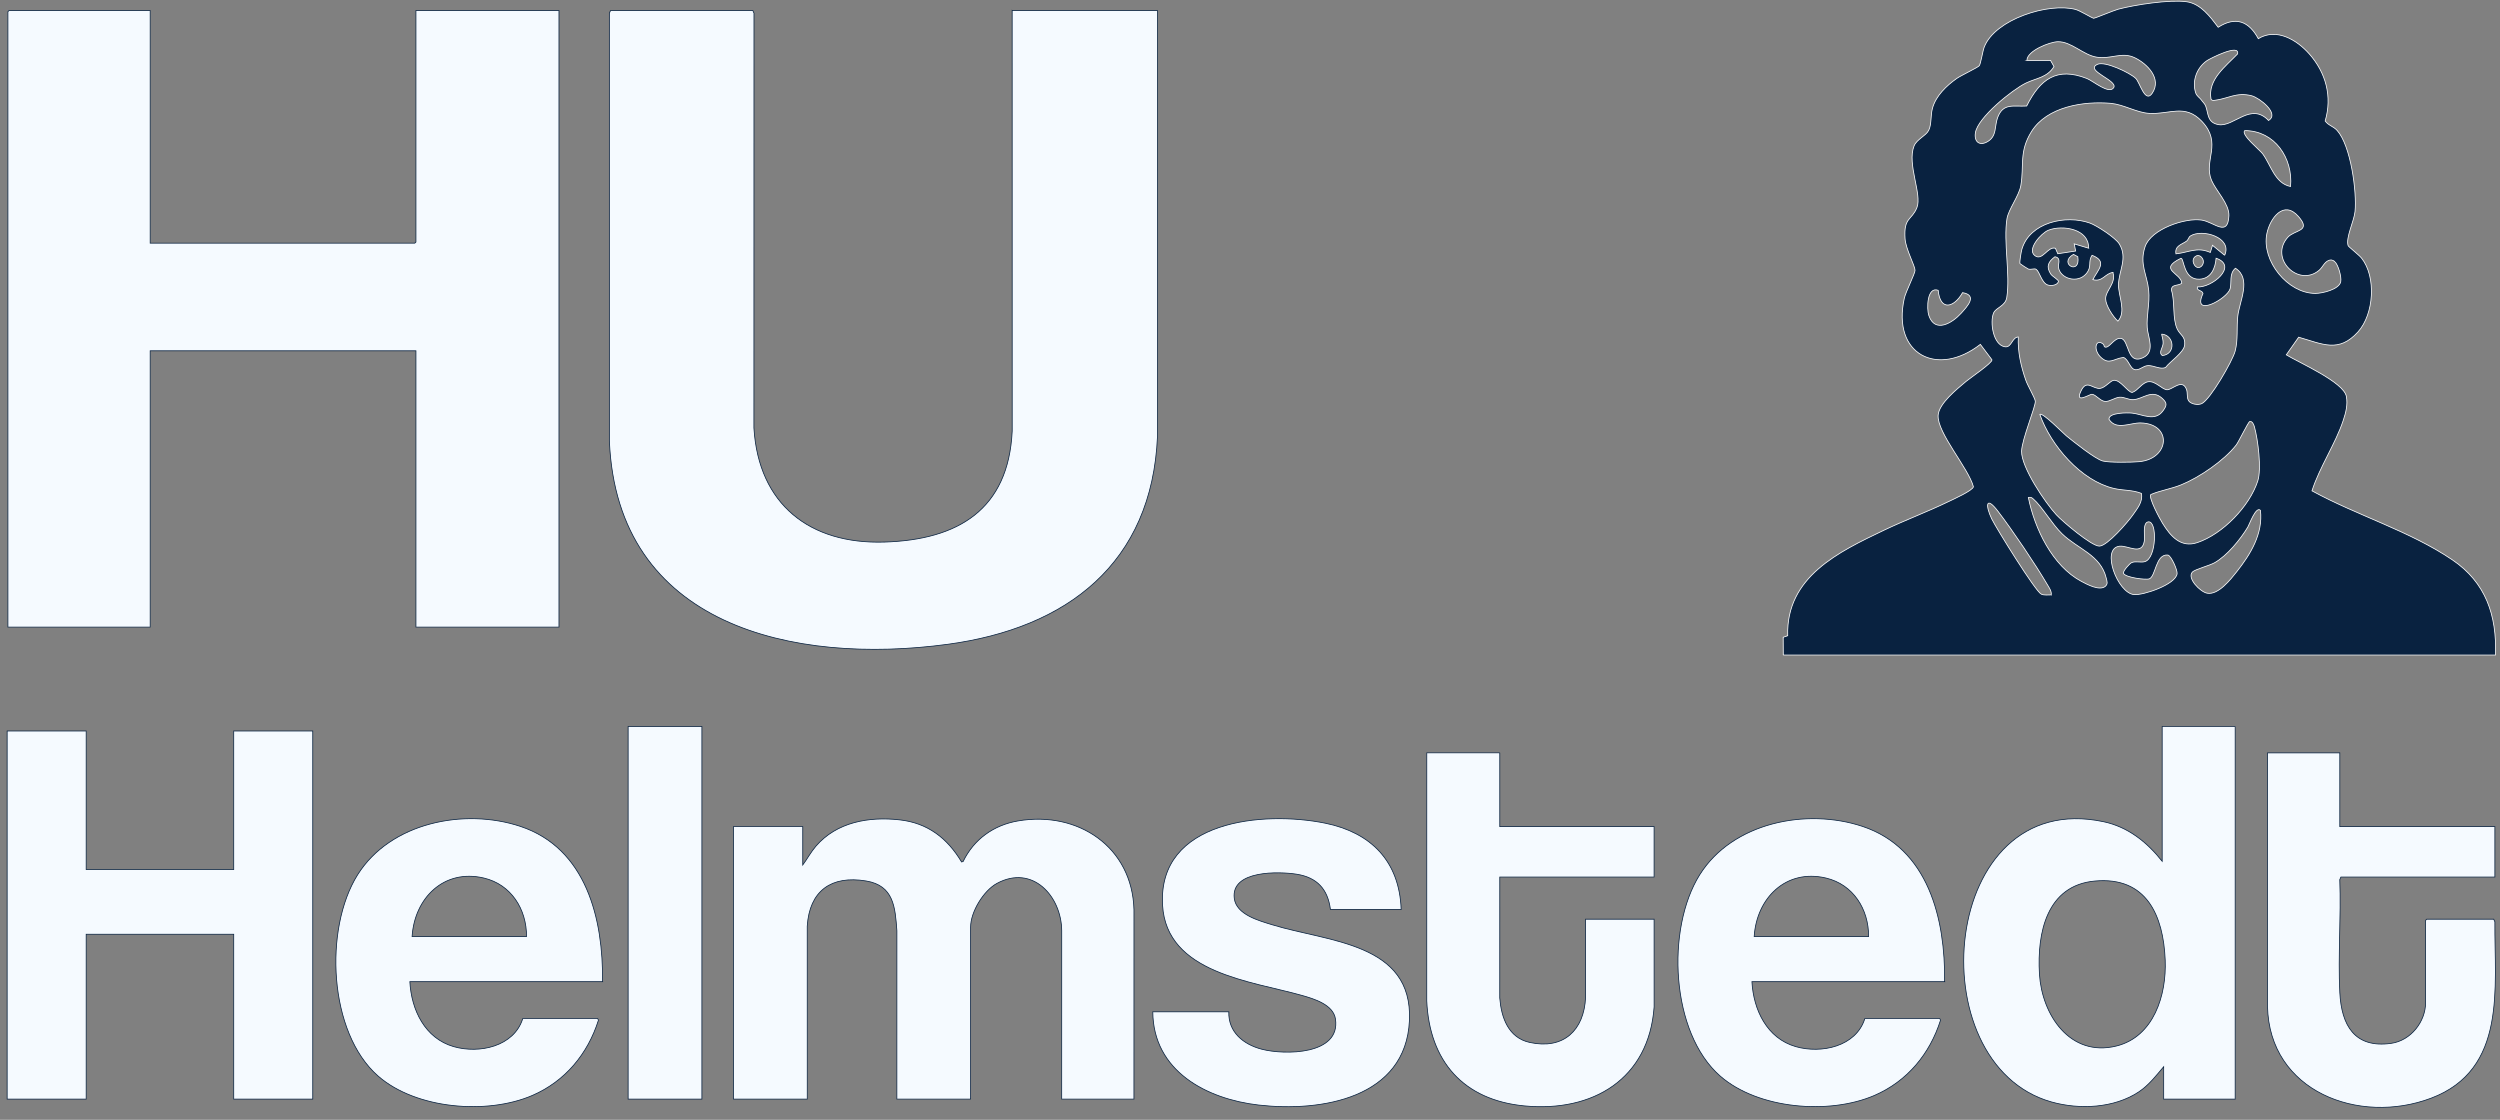 <?xml version="1.0" encoding="UTF-8"?>
<svg id="Capa_1" xmlns="http://www.w3.org/2000/svg" version="1.1" viewBox="0 0 1594 714">
  <rect x="0" y="0" width="1594" height="714" fill="#808080" stroke="none"/>
  <!-- Generator: Adobe Illustrator 29.2.1, SVG Export Plug-In . SVG Version: 2.1.0 Build 116)  -->
  <path d="M511.84,551.52c2.89-3.93,5.18-8.29,8.39-12.01,13.29-15.38,33.71-18.94,53.27-16.79,18,1.98,30.5,11.67,39.61,26.87l.98-.3c6.89-14.2,19.47-23.2,34.99-25.87,38.2-6.56,72.89,16.62,73.94,56.63l-.02,120.74h-46.07l.02-107.3c-.16-22.14-18.66-42.49-41.3-30.23-8.51,4.61-16.79,18.15-16.79,27.85v109.68h-47.03l.02-107.3c-1.09-15.09-1.99-28.83-19.59-31.77-22.24-3.72-36.17,6.25-37.57,28.89l.02,110.18h-47.03v-173.76h44.15v24.48h.01Z" fill="#f5faff" stroke="#092240" stroke-miterlimit="10" stroke-width=".5"/>
  <polygon points="54.95 466.08 54.95 554.4 149.02 554.4 149.02 466.08 199.41 466.08 199.41 700.8 149.02 700.8 149.02 595.68 54.95 595.68 54.95 700.8 4.56 700.8 4.56 466.08 54.95 466.08" fill="#f5faff" stroke="#092240" stroke-miterlimit="10" stroke-width=".5"/>
  <path d="M1425.15,463.2v237.6h-45.59v-20.64c-4.85,5.75-9.53,11.82-15.88,16.04-15.76,10.46-37.88,11.44-55.73,6.39-86.01-24.33-71.06-200.78,33.24-178.68,15.66,3.32,27.69,13,37.42,25.22v-85.92h46.55-.01ZM1335.78,561.74c-30.88,2.75-36.95,33.17-35.44,59.16,1.52,26.16,19.5,53.28,48.98,46.06,24.02-5.88,32.11-32.68,31.21-54.74-1.17-28.47-11.85-53.41-44.75-50.48Z" fill="#f5faff" stroke="#092240" stroke-miterlimit="10" stroke-width=".5"/>
  <path d="M384.18,625.92h-122.86c.99,17.98,9.56,36.11,27.95,41.41,16.26,4.68,38.46,0,44.04-17.89h47.75l.53.99c-6.82,21.57-21.3,39.03-42.2,48.05-28.81,12.43-74.09,8.73-98.24-12.32-31.74-27.67-34.68-94.02-13.15-128.37,20.9-33.35,67.98-42.77,103.76-30.9,42.1,13.97,52.95,59.09,52.41,99.02h0ZM335.71,597.12c.09-17.4-9.81-33.21-27.26-37.3-25.46-5.96-44.14,12.8-45.69,37.3h72.95Z" fill="#f5faff" stroke="#092240" stroke-miterlimit="10" stroke-width=".5"/>
  <path d="M1239.89,625.92h-122.86c.99,17.98,9.56,36.11,27.95,41.41,16.26,4.68,38.46,0,44.04-17.89h47.75l.53.99c-6.82,21.57-21.3,39.03-42.2,48.05-28.81,12.43-74.09,8.73-98.24-12.32-31.74-27.67-34.68-94.02-13.15-128.37,20.9-33.35,67.98-42.77,103.76-30.9,42.1,13.97,52.95,59.09,52.41,99.02h0ZM1191.42,597.12c.09-17.4-9.81-33.21-27.26-37.3-25.46-5.96-44.14,12.8-45.69,37.3h72.95Z" fill="#f5faff" stroke="#092240" stroke-miterlimit="10" stroke-width=".5"/>
  <path d="M956.26,480v47.04h98.39v32.16h-98.39l-.02,77.06c.97,12.56,5.48,25.41,19.12,28.4,21.54,4.72,34.69-7.7,35.61-28.9v-49.68h43.68l.02,55.94c-3.31,46.01-39.13,67.3-82.8,63.1-38.81-3.74-60.43-28.44-62.18-66.93l.02-158.18h46.55,0Z" fill="#f5faff" stroke="#092240" stroke-miterlimit="10" stroke-width=".5"/>
  <path d="M1491.86,480v47.04h98.87v32.16h-98.15l-.74,1.66c.94,23.75-1.18,48.37.03,72.02,1.06,20.83,9.39,35.7,32.81,32.35,12.4-1.78,21.89-13.71,21.89-26.1v-52.32l.72-.72h42.71l.74,1.66c-.31,42.08,7.86,94.15-40.69,112.47-45.89,17.32-103.26-4.24-104.29-58.66l.02-161.54h46.07v-.02Z" fill="#f5faff" stroke="#092240" stroke-miterlimit="10" stroke-width=".5"/>
  <path d="M893.39,579.84h-45.11c-1.67-12.93-8.56-20.38-21.49-22.43-11.23-1.78-42.01-2.66-39.82,15.34,1.27,10.46,15.85,14.3,24.35,16.92,35.43,10.91,89.55,11.34,87.34,60.96-2.22,49.72-56.32,58.53-96.16,53.95-33.35-3.83-67.22-21.75-67.49-59.46h48.47c-.36,13.02,9.32,20.81,21.01,23.86,14.64,3.83,50.31,3.67,47.01-19.18-1.34-9.27-13.69-12.93-21.37-15.11-32.3-9.15-86.36-14.11-88.89-57.5-3.16-54.29,64.39-60.33,103.68-52.33,29.29,5.97,47.37,24.33,48.46,54.98h.01Z" fill="#f5faff" stroke="#092240" stroke-miterlimit="10" stroke-width=".5"/>
  <rect x="400.5" y="463.2" width="47.03" height="237.6" fill="#f5faff" stroke="#092240" stroke-miterlimit="10" stroke-width=".5"/>
  <polygon points="95.76 6.72 95.76 155.04 264.48 155.04 265.2 154.32 265.2 6.72 356.4 6.72 356.4 399.84 265.2 399.84 265.2 223.68 95.76 223.68 95.76 399.84 5.04 399.84 5.04 7.44 5.76 6.72 95.76 6.72" fill="#f5faff" stroke="#092240" stroke-miterlimit="10" stroke-width=".5"/>
  <path d="M645.36,6.72h92.64l.02,271.46c-3.45,81.04-57.61,122.34-133.77,132.63-98.38,13.29-210.87-11.62-215.71-129.75V8.38l.74-1.66h90.72l.74,1.66-.04,264.52c3,48.68,35.57,74.24,83.32,72.72,46.96-1.49,78.96-20.74,81.36-70.8l-.02-268.1h0Z" fill="#f5faff" stroke="#092240" stroke-miterlimit="10" stroke-width=".5"/>
  <g>
    <path d="M1137.02,417.69l-.06-11.38,2.87-1c-1.03-37.55,32.58-53.49,61.45-67.28,13.5-6.44,27.68-11.71,41.15-18.24,2.79-1.36,15.55-7.07,15.81-9.45-3.07-11.78-23.26-34.5-22.49-45.6.53-7.56,12.23-16.82,17.81-21.56,2.43-2.07,17-11.93,16.51-13.78l-7.4-9.83c-27.37,21.29-56.52,6.4-48.48-29.45.92-4.11,6.83-15.7,6.83-17.77,0-2.75-5.9-13.59-6.36-20.07-.99-13.87,4.25-11.67,7.56-19.91,3.41-8.47-6.43-27.83-1.83-39.29,1.73-4.31,7.46-6.38,9.3-9.89,1.95-3.73,1.2-9.56,2.41-14.04,2.14-7.98,8.97-14.53,15.56-19.16,2.59-1.83,13.38-6.94,14.31-8.08s2.17-9.3,3.17-11.9c6.92-17.77,41.08-28.52,58.28-23.98,2.66.7,10.77,5.59,11.41,5.63.84.05,12.92-5.04,15.79-5.81,10.78-2.86,32.76-6.22,43.52-4.75,9.01,1.22,15.12,9.58,20.17,16.27,11.2-7.15,19.56-3.82,25.58,7.27,11.61-7.06,24.57.77,32.48,9.7,10.62,11.99,14.78,27.19,10.16,42.79,2.03,2.9,5.19,3.31,7.66,6.08,8.67,9.73,12.59,38.94,11.38,51.63-.57,6.04-6.09,16.92-4.4,21.8.22.65,7.07,6.06,8.54,7.91,9.51,11.93,7.96,35.78-2.27,47.09-12.27,13.57-22.56,7.72-37.82,3.36l-7.88,11.24c7.96,4.91,36.62,17.35,38.31,26.53.99,5.33-.37,10.35-2,15.27-4.91,14.85-15.08,29.76-19.93,44.91,28.65,15.7,62.45,25.65,89.51,44.01,21.3,14.46,28.4,35.37,27.49,60.69h-454.11,0ZM1292.35,38.51h15.07l2.19,3.93c-4.23,7.03-11.47,7.4-17.88,10.53-8.75,4.28-30.8,22.02-32.22,31.74-.9,6.11,3.04,8.61,8.13,5.36,5.57-3.54,4.04-9.61,6.01-15,3.53-9.68,10.13-6.94,18.56-7.48,8.58-17.15,19.18-25.09,38.4-17.55,3.98,1.56,14.24,10.41,17.09,5.83s-18.9-10.94-10.34-14.87c4.78-2.19,20.64,5.34,24.39,8.97,2.61,2.53,5.96,16.19,10.49,9.49,6.34-9.38-3.28-18.85-11.07-22.62-8.29-4.01-15.13,1.06-24.28-.38-8.62-1.36-16.21-10.06-24.85-9.86-5.05.12-19.56,5.72-19.69,11.91h.01ZM1403.44,63.57c.89,1.32,2.29,2.45,2.88,3.97,1.83,4.69.84,10.65,8.25,11.92,9.68,1.67,20.52-14.61,31.85-2.65,7.31-4.38-5.87-14.47-10.77-15.75-9.59-2.49-15.28,1.92-23.36,2.88-1.07.13-1.84.33-2.55-.72-2.26-12.4,9.35-20.91,16.94-28.84,1.5-6.78-17.55,2.95-19.49,4.28-6.51,4.46-9.73,13.02-7.2,20.6.68,2.03,2.64,3.11,3.46,4.3v.02ZM1341.82,221.1c2.84,1.71,5.85-5.81,10.35-5.36,5.55.56,3.64,17.2,14.18,12.34,8.09-3.73,3.17-12.99,2.73-19.14-.55-7.62,1.71-15.69.93-23.78-.97-10.13-6.08-16.69-2.3-27.9,3.78-11.21,25.62-18.59,36.17-16.92,7.94,1.26,16.63,11.14,17.26-2.82.34-7.44-8.3-16.02-11.07-22.55-5.38-12.69,7.24-23.47-6.21-37.65-10.73-11.3-20.51-4.31-33.35-5.01-8.14-.45-16.5-5.7-24.67-6.42-17.34-1.53-40.73,2.14-50.58,18.01-8.01,12.92-4.58,21.42-6.77,34.35-1.11,6.61-7.9,15.2-8.86,21.28-2.33,14.71,2.22,35.43-.11,50.15-.88,5.54-6.89,6.38-8.4,9.87-2.45,5.67-.36,20.52,7.31,21.57,4.22.58,4.43-6.13,8.45-6.26-.47,9.3,1.73,18.89,4.8,27.65,1.18,3.38,5.7,11.03,6.03,13.23.44,2.96-8.62,24.53-8.75,32.01-.17,10.25,15.05,32.74,22.13,40.42,3.96,4.3,22.39,20.01,27.43,20.02s18.34-15.48,21.3-19.74c2.96-4.26,6.62-8.52,5.53-13.87-5.65-2.26-11.5-1.75-17.43-3.13-21.1-4.89-40.31-27.38-47.33-47.23,1.74-1.46,14.86,11.98,16.93,13.67,4.61,3.75,18.32,14.74,23.24,16.05,4.09,1.08,18.66.88,23.32.41,19.35-1.91,21.13-24.11.87-24.69-6.68-.19-15.51,4.94-20.23-2.25-.62-4.43,11.77-4.32,14.7-4.02,6.6.66,14.53,5.71,19.73-1.48,2.43-3.35,2.74-4.88-.4-7.81-6.74-6.26-12.19.34-18.55.74-2.99.19-5.66-1.79-8.8-1.57-2.85.2-6.34,2.89-9.19,2.69-3.07-.21-5.9-4.37-8.34-4.57-1.56-.13-11.87,6.91-6.58-2.97,3.44-6.41,7.51-.11,11.89-.81,3.21-.52,6.42-4.94,8.6-5.14,4.27-.4,8.96,7.73,11.74,7.73,3.68-1.19,6.23-6.29,10.26-6.82,4.57-.6,8.71,4.85,11.82,5.11,3.32.28,9.59-7.3,12.41-.48,1.08,2.62.07,5.5,1.53,7.6s5.88,2.84,8.28,1.74c5.39-2.48,19.69-27.27,21.32-33.5,1.91-7.3.88-14.81,1.65-22.11.99-9.45,9.04-23.99-1.46-30.72-4.16,3.4-2.29,9.36-3.39,13.07-1.96,6.68-24.71,18.78-17.3,3.05-.44-2.28-4.4-1.57-3.53-4.22,9.16.62,26.2-13.33,11.89-18.29-.5,6.46-3.28,13.11-10.66,13.38-10.31.39-9.67-13.25-11.73-13.36-15.15,7.41.33,9.4.48,15.94-2.23,1.86-6.89.42-6.51,4.59,2.3,7.39.45,18.06,3.69,24.72,1.84,3.77,5.22,4.5,4.69,10.03-.47,4.82-9.18,10.36-12.22,14.4-3.35,1.42-7.52-1.39-11.15-1.23-3.17.15-5.13,2.91-8.04,2.63-3.44-.33-4.18-6.48-7.61-7.84-6.19.73-9.17,5.01-14.54-.18-5.07-4.91-3.07-12.33,1.8-8.17.35.3.34,1.42.64,1.6h0ZM1460.46,118.91c1.66-18.02-10.07-35.62-29.23-35.63-2.56,2.55,9.5,12.21,11.36,14.68,5.32,7.09,7.76,18.9,17.87,20.95h0ZM1488.53,166.71c-.62-.54-1.33-.85-2.14-.97-4.05.14-5.17,4.45-7.69,6.58-13.16,11.11-32-7.5-20.06-20.97,4.48-5.05,15.32-3.58,6.89-13.27-9.49-10.91-18.22,1.19-20.19,10.93-3.47,17.27,13.3,38.1,30.97,38.07,4.36,0,15.15-2.54,16.13-7.43.63-3.11-1.58-10.92-3.91-12.96h0ZM1418.43,162.77c5.2-11.44-14.5-17.12-21.87-12.28-1.04.68-1.36,2.47-2.3,3.17-3.16,2.32-7.75,2.98-6.88,8.19,8.16-.86,13.43-4.64,21.92-.9l1.38-4.55,7.76,6.38h0ZM1403.59,163.93c-2.56-2.65-6.58.48-4.8,4.31,2.63,5.68,8.71-.24,4.8-4.31ZM1251.33,186.6c-5.32,9.48-14.24,12.09-15.56-1.51-7.16-2.54-7.38,11.83-5.96,16.02,3.93,11.65,15.02,4.78,20.54-1.31,4-4.4,10.72-11.54.99-13.2ZM1378.24,213.03c.38,2.05,1.07,3.7.97,5.89-.15,2.89-3.16,5.9-.47,7.79,8.78-.96,7.66-13.14-.49-13.68h-.01ZM1434.45,268.77c-1,.21-6.91,12.74-8.71,15.05-7.74,9.89-23.41,20.6-34.99,25.3-6.6,2.67-12.97,3.51-19.42,6.2-1.5,2.12,5.88,15.68,7.46,18.23,5.18,8.4,11.7,15.97,22.29,12.39,16.13-5.47,33.18-23.04,38.45-39.22,2.52-7.72.16-26.42-2.11-34.54-.34-1.21-1.25-3.78-2.95-3.43h-.01ZM1314.82,340.41c-6.57-6.37-12.83-17.47-18.39-22.27-1.16-1-1.53-1.21-3.15-.94,4.02,19.88,15.26,43.55,33.78,53.46,3.68,1.97,11.43,6.16,15.18,3.27,2-1.7,1.16-3.31.67-5.39-3.5-14.72-18.31-18.63-28.08-28.13h0ZM1307.89,379.31c.23-2.47-1.21-4.34-2.36-6.32-7.72-13.2-22.3-34.8-31.6-46.98-7.84-10.26-8.13-3.65-3.97,4.89,2.98,6.12,27.93,46.32,31.56,47.93,2.03.9,4.27.41,6.38.47h-.02ZM1441.27,325.42c-2.84-2.95-7.07,9.01-8.07,10.66-4.69,7.8-13.18,18.23-21.14,22.71-3.35,1.89-12.58,4.25-14.19,5.95-3.62,3.87,5.02,12.65,9.36,13.48,7.09,1.36,14.95-8.7,18.86-13.63,8.88-11.22,16.88-24.24,15.17-39.2v.02ZM1369.66,332.76c-3.69.62-1.98,9.38-2.44,12.24-1.52,9.46-10.42,2.62-15.85,3.27-12.01,1.44-1.17,29.86,9.25,30.84,5.92.56,26.43-6.35,27.5-13.25.35-2.21-3.73-11.54-5.89-11.96-7.89-.79-7.65,13.75-11.93,15.22-2.03.69-14.75-.73-16.34-3.5-.64-1.35,3.91-6.32,5.11-6.86,2.67-1.21,5.77.12,8.47-.66,7.48-2.17,8.11-26.35,2.11-25.34h.01Z" fill="#092240" stroke="#fff" stroke-miterlimit="10" stroke-width=".5"/>
    <path d="M1347.17,173.74c-4.96.53-6.56,6.28-12.79,4.55,3.44-6.54,9.54-11.56-.47-15.51-2.87,4.28.2,7.1-3.75,11.76-5.49,6.48-16.68,3.12-17.69-4.12-.31-2.24,1.9-5.92-2.24-6.71-4.16,3.1-5.77,6.06-2.76,10.88,1.16,1.85,5.42,3.81,4.97,5.05-.83,2.27-4.48,2.77-6.65,2.11-4.03-1.22-5.21-8.34-7.46-9.98-1.24-.9-3.11.37-5.09-.24-.37-.12-5.14-3.21-5.3-3.47-.42-.72.79-7.66,1.17-9,4.97-17.3,28.11-22.33,43.42-16.84,4.43,1.58,16.33,9.39,18.72,13.26,5.58,9.05-.33,17.21-.49,25.99-.13,7.28,5.19,17.24-.39,23.3-3.15-2.9-7.69-9.89-7.81-14.18-.15-5.35,6.94-10.06,4.61-16.86h.01ZM1331.64,158.21c.5-12.14-16.49-15.04-25.58-11.41-4.57,1.83-13.74,12.04-8.77,16.07,4.92,4,8.33-6.08,13.25-4.56l1.52,3.47,11.37-1.73-.91-4.55,9.13,2.73h0ZM1322.04,162.2c-10.06,5.85,4.66,13.77,2.76,1.48l-2.76-1.48Z" fill="#092240" stroke="#fff" stroke-miterlimit="10" stroke-width=".5"/>
  </g>
</svg>